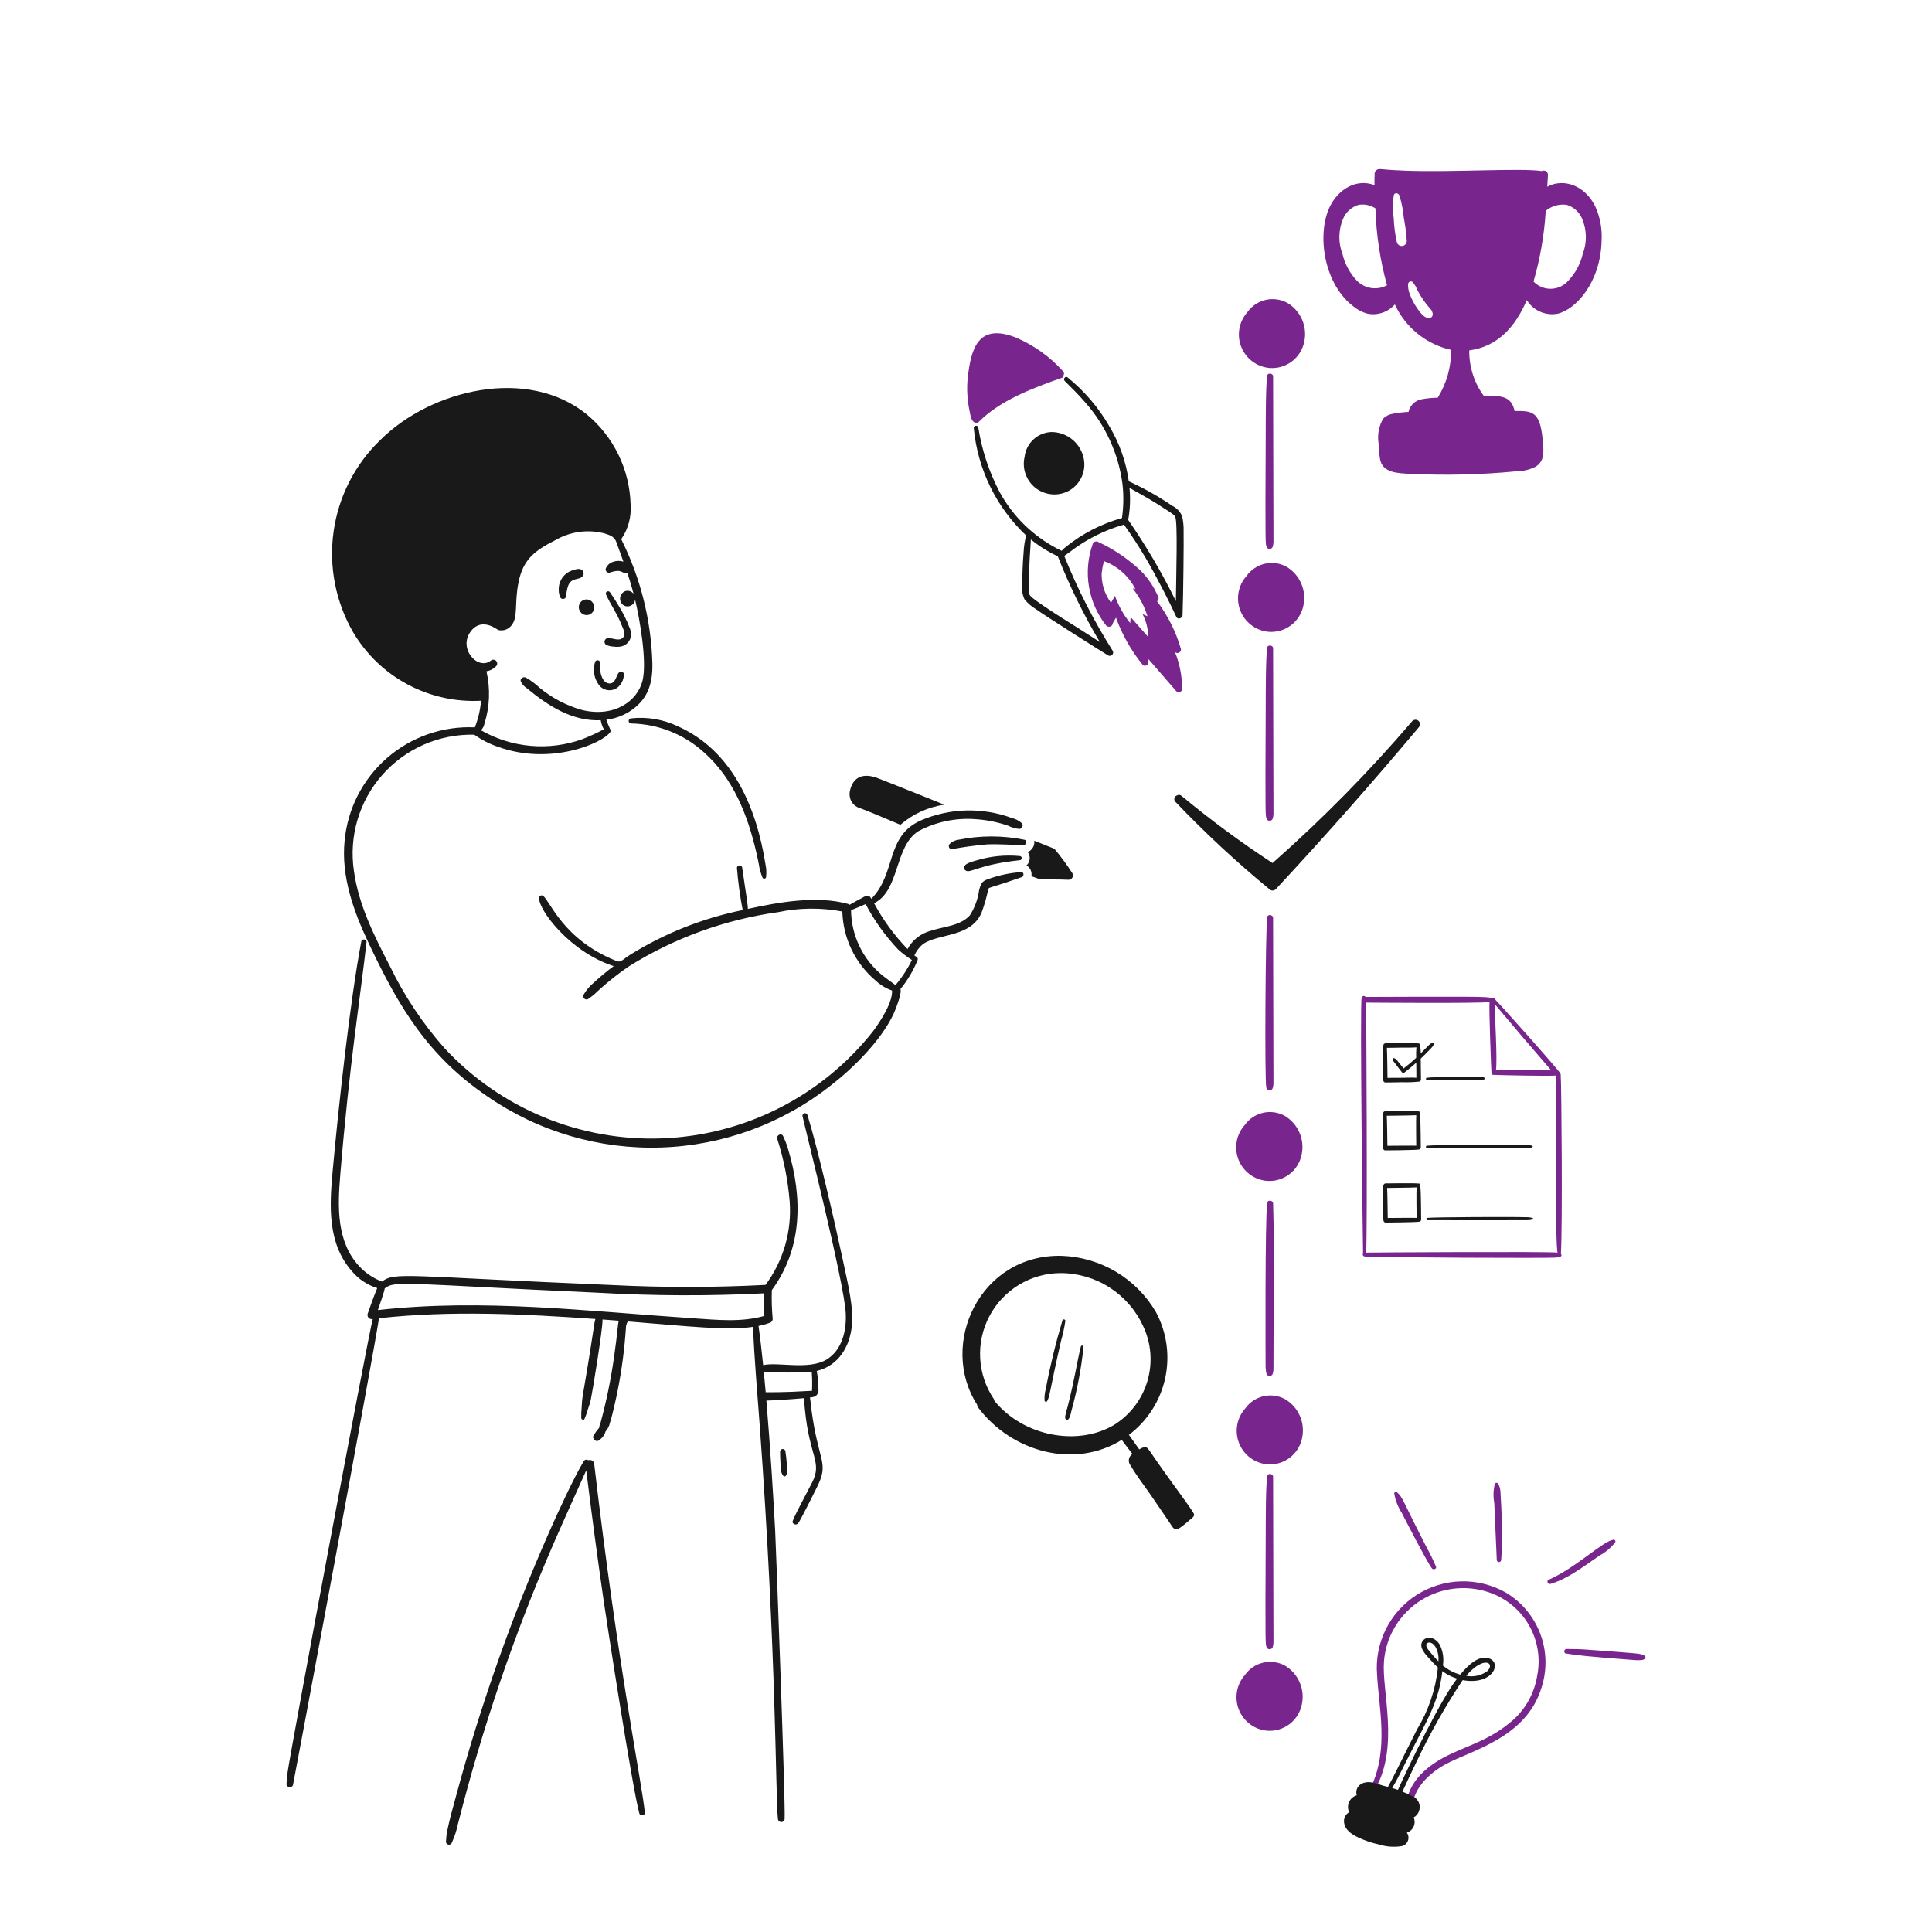 <?xml version="1.0" encoding="UTF-8"?> <svg xmlns="http://www.w3.org/2000/svg" width="400" height="400" viewBox="0 0 400 400" fill="none"> <path d="M311.732 329.703C308.905 328.108 305.698 327.312 302.453 327.401C299.209 327.489 296.049 328.459 293.314 330.206C290.578 331.952 288.369 334.41 286.924 337.317C285.478 340.223 284.851 343.467 285.108 346.703C285.46 353.489 287.574 362.159 283.888 369.903C283.618 370.469 284.424 370.957 284.738 370.399C289.766 361.475 286.052 350.199 286.538 343.931C286.749 341.352 287.564 338.859 288.917 336.654C290.271 334.449 292.124 332.594 294.328 331.239C296.532 329.883 299.024 329.066 301.603 328.853C304.181 328.64 306.774 329.037 309.17 330.013C312.412 331.337 315.092 333.747 316.751 336.831C318.41 339.915 318.945 343.48 318.264 346.915C317.623 350.968 315.415 354.608 312.116 357.049C308.204 360.169 304.21 361.341 300.39 363.127C295.694 365.327 291.464 368.753 291.122 373.955C291.122 374.13 291.192 374.299 291.316 374.423C291.44 374.547 291.608 374.617 291.784 374.617C291.959 374.617 292.128 374.547 292.252 374.423C292.376 374.299 292.446 374.13 292.446 373.955C292.696 370.183 295.938 367.117 299.246 365.293C304.446 362.425 316.046 359.879 319.178 349.317C320.336 345.687 320.231 341.772 318.878 338.21C317.526 334.648 315.007 331.649 311.732 329.703Z" fill="#78258D"></path> <path d="M296.438 324.691C296.724 325.091 297.504 324.863 297.298 324.327C296.729 322.98 296.087 321.664 295.376 320.387C290.272 310.465 290.492 310.069 289.244 308.967C289.196 308.921 289.135 308.891 289.07 308.878C289.005 308.866 288.938 308.874 288.876 308.899C288.815 308.924 288.762 308.967 288.725 309.021C288.687 309.076 288.666 309.14 288.664 309.207C288.91 310.644 289.444 312.017 290.234 313.243C290.906 314.571 295.25 323.027 296.438 324.691Z" fill="#78258D"></path> <path d="M309.37 311.149C309.44 312.447 309.824 321.633 309.89 322.981C309.898 323.096 309.949 323.204 310.033 323.283C310.118 323.362 310.229 323.406 310.345 323.406C310.461 323.406 310.572 323.362 310.657 323.283C310.741 323.204 310.792 323.096 310.8 322.981C311.005 320.34 311.05 317.69 310.936 315.045C310.884 313.096 310.796 311.148 310.67 309.203C310.68 308.505 310.519 307.815 310.2 307.195C310.163 307.135 310.111 307.086 310.05 307.052C309.989 307.018 309.92 307 309.85 307C309.78 307 309.711 307.018 309.65 307.052C309.588 307.086 309.537 307.135 309.5 307.195C309.167 308.487 309.123 309.837 309.37 311.149Z" fill="#78258D"></path> <path d="M331.2 322.033C332.449 321.358 333.543 320.43 334.414 319.309C334.447 319.247 334.461 319.178 334.456 319.109C334.45 319.039 334.425 318.973 334.383 318.918C334.34 318.862 334.283 318.821 334.218 318.797C334.152 318.773 334.082 318.769 334.014 318.785C331.786 319.113 326.31 324.585 320.614 327.079C320.122 327.295 320.474 328.079 320.978 327.937C324.424 326.925 327.2 324.795 331.2 322.033Z" fill="#78258D"></path> <path d="M340.474 342.795C339.72 342.301 339.442 342.353 328.414 341.529C327.052 341.429 325.69 341.409 324.324 341.407C323.812 341.407 323.662 342.245 324.198 342.333C326.798 342.733 327.756 342.885 338.46 343.707C338.974 343.745 339.489 343.74 340.002 343.691C340.164 343.647 340.32 343.585 340.468 343.507C340.53 343.471 340.582 343.419 340.618 343.357C340.654 343.295 340.673 343.224 340.674 343.152C340.674 343.081 340.656 343.01 340.621 342.947C340.586 342.884 340.536 342.832 340.474 342.795Z" fill="#78258D"></path> <path d="M120.176 126.694C120.33 126.906 120.534 127.076 120.771 127.189C121.007 127.302 121.268 127.355 121.53 127.342C121.791 127.328 122.046 127.25 122.27 127.114C122.493 126.978 122.68 126.788 122.812 126.562C123.023 126.186 123.082 125.743 122.975 125.326C122.868 124.908 122.604 124.548 122.238 124.32C121.916 124.132 121.539 124.062 121.171 124.123C120.803 124.184 120.468 124.371 120.223 124.652C119.979 124.934 119.84 125.292 119.831 125.665C119.823 126.037 119.945 126.401 120.176 126.694Z" fill="#191919"></path> <path d="M125.506 133.51C126.018 133.742 126.572 133.868 127.134 133.88C127.633 133.948 128.14 133.934 128.634 133.84C129.148 133.721 129.615 133.451 129.973 133.063C130.332 132.676 130.565 132.19 130.644 131.668C130.694 131.018 130.564 130.367 130.268 129.786C129.726 128.373 129.057 127.013 128.268 125.722C127.655 124.67 127 123.643 126.306 122.642C126.241 122.535 126.137 122.458 126.016 122.427C125.895 122.396 125.767 122.414 125.659 122.477C125.551 122.54 125.472 122.643 125.439 122.764C125.407 122.884 125.423 123.013 125.484 123.122C126.406 125.146 127.708 126.962 128.54 129.036C129.026 130.258 129.778 131.448 128.79 132.164C127.956 132.764 126.672 132.016 125.88 132.108C125.718 132.115 125.563 132.173 125.436 132.274C125.31 132.376 125.219 132.515 125.178 132.671C125.136 132.828 125.145 132.994 125.204 133.145C125.263 133.295 125.369 133.423 125.506 133.51Z" fill="#191919"></path> <path d="M123.964 141.772C124.191 142.087 124.483 142.35 124.82 142.544C125.157 142.737 125.532 142.857 125.918 142.895C126.305 142.933 126.696 142.888 127.064 142.763C127.432 142.639 127.769 142.437 128.054 142.172C128.411 141.828 128.695 141.414 128.888 140.957C129.08 140.5 129.179 140.008 129.176 139.512C129.145 139.408 129.089 139.315 129.012 139.239C128.935 139.164 128.839 139.11 128.735 139.083C128.631 139.055 128.521 139.055 128.417 139.082C128.313 139.109 128.217 139.163 128.14 139.238C127.594 139.758 127.496 141.504 126.226 141.504C124.552 141.504 124.076 138.864 124.21 137.198C124.26 136.598 123.364 136.524 123.198 137.06C122.947 137.85 122.886 138.689 123.019 139.507C123.152 140.326 123.476 141.101 123.964 141.772Z" fill="#191919"></path> <path d="M117.212 123.372C117.265 122.686 117.395 122.007 117.6 121.35C118.216 119.55 119.904 120.092 120.536 119.392C120.626 119.31 120.699 119.21 120.75 119.099C120.801 118.988 120.83 118.868 120.834 118.746C120.838 118.624 120.818 118.503 120.774 118.389C120.73 118.275 120.664 118.17 120.58 118.082C120.038 117.56 119.212 117.87 118.58 118.066C117.773 118.306 117.061 118.79 116.542 119.452C116.024 120.114 115.724 120.922 115.684 121.762C115.637 122.367 115.722 122.974 115.934 123.542C115.978 123.692 116.073 123.821 116.204 123.906C116.335 123.992 116.491 124.027 116.646 124.007C116.801 123.986 116.943 123.911 117.047 123.794C117.151 123.678 117.209 123.528 117.212 123.372Z" fill="#191919"></path> <path d="M130.652 149.788C136.292 149.886 141.699 152.047 145.852 155.864C151.798 161.178 154.758 168.664 156.556 176.354C157.23 179.256 157.192 179.618 157.356 180.224C157.48 180.68 157.67 181.126 157.816 181.572C157.823 181.624 157.84 181.675 157.867 181.721C157.893 181.767 157.929 181.807 157.971 181.839C158.013 181.871 158.061 181.895 158.112 181.909C158.163 181.922 158.217 181.926 158.269 181.919C158.322 181.912 158.372 181.895 158.418 181.868C158.464 181.842 158.504 181.806 158.537 181.764C158.569 181.722 158.592 181.674 158.606 181.623C158.62 181.572 158.623 181.518 158.616 181.466C158.709 180.649 158.669 179.822 158.496 179.018C156.606 166.974 151.534 155.364 140.356 150.382C137.34 148.936 133.979 148.363 130.654 148.726C130.519 148.734 130.392 148.793 130.299 148.892C130.206 148.99 130.154 149.121 130.154 149.256C130.154 149.391 130.205 149.522 130.298 149.621C130.39 149.72 130.517 149.779 130.652 149.788Z" fill="#191919"></path> <path d="M123.032 303.17C123.032 303.023 122.995 302.878 122.926 302.748C122.857 302.618 122.757 302.507 122.635 302.425C122.514 302.342 122.373 302.291 122.227 302.275C122.081 302.259 121.933 302.28 121.796 302.334C121.727 302.282 121.649 302.243 121.565 302.222C121.481 302.201 121.394 302.197 121.309 302.211C121.223 302.225 121.142 302.255 121.069 302.302C120.996 302.348 120.933 302.409 120.884 302.48C118.856 305.782 115.236 313.698 113.712 317.162C105.975 334.711 99.573 352.819 94.562 371.332C93.852 373.96 93.084 376.594 92.55 379.262C92.418 379.932 92.398 380.63 92.33 381.314C92.333 381.464 92.389 381.608 92.489 381.72C92.589 381.831 92.725 381.904 92.874 381.924C93.022 381.944 93.173 381.91 93.299 381.829C93.425 381.747 93.517 381.624 93.56 381.48C94.121 380.246 94.542 378.953 94.818 377.626C99.824 357.848 106.414 338.504 114.522 319.782C116.694 314.782 121.322 304.548 121.376 304.412C122.487 313.471 123.695 322.513 125 331.538C125.546 335.306 130.888 370.092 132.366 375.448C132.534 376.048 133.566 375.962 133.502 375.296C133 369.586 128 345.684 123.032 303.17Z" fill="#191919"></path> <path d="M308.562 343.461C306.362 342.377 303.87 344.813 302.334 346.711C301.009 346.357 299.78 345.714 298.734 344.827C298.98 343.34 298.743 341.814 298.058 340.473C296.984 338.765 295.258 338.731 294.546 339.751C293.586 341.103 295.31 342.685 296.128 343.621C296.622 344.195 297.149 344.74 297.706 345.253C297.229 349.78 295.758 354.146 293.396 358.039C288.796 367.157 288.642 367.665 287.358 369.959C285.558 369.521 286.424 369.673 284.654 369.169C281.998 368.409 280.408 369.987 280.896 371.701C280.547 371.803 280.224 371.981 279.95 372.22C279.676 372.46 279.457 372.756 279.308 373.088C279.159 373.42 279.085 373.781 279.089 374.145C279.093 374.509 279.176 374.868 279.332 375.197C278.976 375.397 278.685 375.697 278.496 376.059C278.307 376.422 278.227 376.832 278.266 377.239C278.418 378.839 279.8 379.737 281.116 380.383C282.519 381.054 283.996 381.558 285.516 381.883C287.037 382.363 288.649 382.479 290.222 382.221C290.51 382.155 290.777 382.019 291 381.825C291.222 381.631 291.393 381.384 291.497 381.107C291.6 380.831 291.634 380.533 291.594 380.24C291.554 379.948 291.442 379.669 291.268 379.431C291.579 379.333 291.866 379.17 292.109 378.954C292.353 378.737 292.548 378.471 292.681 378.174C292.815 377.877 292.884 377.554 292.884 377.228C292.884 376.902 292.815 376.58 292.682 376.283C293.1 376.048 293.44 375.697 293.661 375.272C293.882 374.847 293.974 374.367 293.925 373.89C293.877 373.414 293.69 372.962 293.388 372.59C293.087 372.218 292.683 371.942 292.226 371.797C291.62 371.478 290.997 371.192 290.36 370.939C291.34 368.853 292.292 366.755 293.312 364.687C296.076 358.854 299.257 353.227 302.828 347.851C308.8 348.951 310.912 344.625 308.562 343.461ZM295.612 341.429C295.326 341.003 295.012 340.261 295.738 340.087C296.338 339.945 296.884 340.487 297.18 340.931C297.696 341.852 297.915 342.91 297.806 343.961C297.022 343.164 296.289 342.318 295.612 341.429ZM289.428 370.571C289.039 370.437 288.645 370.311 288.248 370.193C289.366 368.299 290.184 366.557 291.38 364.193C295.444 356.147 297.858 352.509 298.63 345.993C299.545 346.687 300.576 347.213 301.676 347.545C298.36 351.697 291.75 365.455 289.428 370.571ZM307.938 345.983C307.316 346.441 306.605 346.765 305.85 346.932C305.095 347.1 304.314 347.107 303.556 346.955C307.268 342.639 309.616 344.363 307.938 345.983Z" fill="#191919"></path> <path d="M266.474 62.68C265.106 61.952 263.519 61.746 262.01 62.102C260.501 62.458 259.173 63.351 258.274 64.614C257.413 65.574 256.836 66.755 256.607 68.024C256.378 69.294 256.507 70.602 256.978 71.802C257.449 73.003 258.245 74.049 259.276 74.823C260.308 75.597 261.534 76.07 262.818 76.188C264.465 76.321 266.105 75.85 267.43 74.862C268.755 73.875 269.675 72.439 270.018 70.822C270.37 69.264 270.215 67.635 269.578 66.171C268.941 64.707 267.854 63.484 266.474 62.68Z" fill="#78258D"></path> <path d="M266.294 117.3C264.925 116.572 263.339 116.366 261.83 116.722C260.321 117.078 258.993 117.971 258.094 119.234C257.233 120.194 256.656 121.375 256.427 122.644C256.198 123.913 256.326 125.221 256.798 126.422C257.269 127.622 258.065 128.668 259.096 129.443C260.127 130.217 261.354 130.69 262.638 130.808C264.285 130.941 265.925 130.47 267.25 129.482C268.575 128.495 269.495 127.059 269.838 125.442C270.19 123.884 270.036 122.255 269.398 120.791C268.761 119.327 267.674 118.104 266.294 117.3Z" fill="#78258D"></path> <path d="M262.276 244.49C263.923 244.623 265.562 244.152 266.888 243.164C268.213 242.177 269.133 240.741 269.476 239.124C269.826 237.564 269.669 235.934 269.029 234.469C268.388 233.005 267.298 231.783 265.916 230.98C264.547 230.252 262.96 230.048 261.451 230.404C259.942 230.76 258.615 231.653 257.716 232.916C256.854 233.877 256.277 235.059 256.049 236.33C255.821 237.6 255.951 238.909 256.424 240.11C256.897 241.311 257.695 242.357 258.728 243.13C259.762 243.904 260.99 244.375 262.276 244.49Z" fill="#78258D"></path> <path d="M266.024 289.66C264.655 288.932 263.068 288.727 261.559 289.083C260.05 289.439 258.722 290.333 257.824 291.596C256.964 292.557 256.387 293.737 256.158 295.006C255.93 296.275 256.059 297.583 256.53 298.783C257.001 299.983 257.796 301.029 258.827 301.804C259.858 302.578 261.084 303.051 262.368 303.17C264.015 303.303 265.654 302.832 266.98 301.844C268.305 300.857 269.225 299.421 269.568 297.804C269.92 296.246 269.766 294.617 269.128 293.152C268.491 291.688 267.404 290.464 266.024 289.66Z" fill="#78258D"></path> <path d="M265.974 344.814C264.605 344.086 263.018 343.882 261.509 344.238C260.001 344.594 258.673 345.487 257.774 346.75C256.914 347.71 256.337 348.891 256.109 350.16C255.88 351.429 256.009 352.737 256.48 353.937C256.951 355.137 257.747 356.183 258.777 356.958C259.808 357.732 261.034 358.205 262.318 358.324C263.965 358.457 265.605 357.986 266.93 356.998C268.255 356.011 269.175 354.575 269.518 352.958C269.87 351.4 269.716 349.77 269.079 348.306C268.442 346.841 267.354 345.618 265.974 344.814Z" fill="#78258D"></path> <path d="M262.36 77.8C262.036 80.012 262.064 87.764 262.054 89.902C261.936 113.268 262.022 112.406 262.176 113.04L262.194 113.09C262.222 113.244 262.302 113.384 262.422 113.486C262.541 113.587 262.691 113.645 262.848 113.648C263.004 113.652 263.158 113.601 263.281 113.505C263.405 113.409 263.491 113.273 263.526 113.12C263.635 112.69 263.68 112.247 263.658 111.804C263.67 110.922 263.578 78.004 263.582 77.962C263.626 77.266 262.464 77.09 262.36 77.8Z" fill="#78258D"></path> <path d="M262.36 134.092C262.036 136.306 262.064 144.058 262.054 146.196C261.936 169.562 262.022 168.7 262.176 169.332L262.194 169.382C262.222 169.536 262.302 169.676 262.422 169.778C262.541 169.879 262.691 169.937 262.848 169.94C263.004 169.944 263.158 169.893 263.281 169.797C263.405 169.701 263.491 169.565 263.526 169.412C263.635 168.982 263.68 168.539 263.658 168.096C263.67 167.214 263.578 134.296 263.582 134.256C263.626 133.566 262.464 133.39 262.36 134.092Z" fill="#78258D"></path> <path d="M262.174 225.138L262.19 225.188C262.218 225.342 262.298 225.482 262.417 225.584C262.537 225.685 262.687 225.743 262.844 225.746C263 225.75 263.153 225.699 263.277 225.603C263.401 225.507 263.487 225.371 263.522 225.218C263.633 224.789 263.678 224.346 263.656 223.904C263.656 223.02 263.576 190.104 263.578 190.062C263.618 189.372 262.454 189.192 262.354 189.896C262.02 192.176 261.8 223.62 262.174 225.138Z" fill="#78258D"></path> <path d="M263.692 253.8C263.642 251.022 263.572 249.4 263.586 249.2C263.626 248.512 262.46 248.332 262.36 249.034C261.89 252.246 262.024 282.338 262.026 282.544C262.011 283.124 262.061 283.705 262.176 284.274L262.194 284.324C262.222 284.478 262.302 284.618 262.421 284.72C262.541 284.821 262.691 284.879 262.848 284.882C263.004 284.886 263.157 284.835 263.281 284.739C263.405 284.643 263.491 284.507 263.526 284.354C263.635 283.925 263.68 283.482 263.658 283.04C263.67 282.15 263.744 256.652 263.692 253.8Z" fill="#78258D"></path> <path d="M262.36 305.618C262.036 307.832 262.064 315.588 262.054 317.72C261.936 341.086 262.022 340.224 262.176 340.858L262.194 340.908C262.222 341.062 262.302 341.202 262.422 341.304C262.541 341.406 262.691 341.463 262.848 341.467C263.004 341.47 263.158 341.419 263.281 341.323C263.405 341.227 263.491 341.091 263.526 340.938C263.635 340.508 263.68 340.065 263.658 339.622C263.67 338.74 263.578 305.822 263.582 305.78C263.626 305.092 262.464 304.914 262.36 305.618Z" fill="#78258D"></path> <path d="M220.092 76.87C217.375 73.85 214.03 71.461 210.292 69.87C207.976 68.966 205.216 68.424 203.292 70.006C201.434 71.538 200.864 74.586 200.546 76.756C200.082 79.555 200.155 82.415 200.76 85.186C200.914 85.956 201.06 87.292 201.96 87.534C202.079 87.567 202.205 87.567 202.324 87.536C202.444 87.504 202.553 87.442 202.64 87.354C207.052 82.874 213.912 80.31 219.898 78.212C220.007 78.18 220.099 78.106 220.155 78.008C220.211 77.909 220.226 77.792 220.198 77.682C220.276 77.555 220.308 77.405 220.289 77.258C220.269 77.11 220.2 76.973 220.092 76.87Z" fill="#78258D"></path> <path d="M221.016 101.756C222.338 101.111 223.387 100.019 223.979 98.672C224.57 97.326 224.665 95.814 224.246 94.404C223.84 92.977 222.98 91.72 221.795 90.826C220.61 89.931 219.167 89.448 217.682 89.448C216.295 89.499 214.972 90.046 213.953 90.99C212.935 91.933 212.289 93.211 212.132 94.59C211.86 95.751 211.922 96.965 212.309 98.093C212.697 99.221 213.395 100.216 214.323 100.965C215.251 101.713 216.371 102.185 217.555 102.325C218.739 102.465 219.939 102.268 221.016 101.756Z" fill="#191919"></path> <path d="M245.054 110.068C245.088 108.997 244.985 107.926 244.748 106.88C244.352 105.937 243.625 105.169 242.704 104.722C239.856 102.776 236.845 101.08 233.704 99.654C233.151 95.666 231.804 91.829 229.744 88.37C227.493 84.439 224.528 80.961 221.002 78.116C220.564 77.782 220.056 78.488 220.424 78.862C221.876 80.316 223.352 81.758 224.688 83.324C228.893 88.065 231.579 93.957 232.4 100.24C232.661 102.573 232.625 104.93 232.292 107.254C228.109 108.417 224.202 110.411 220.806 113.116C220.441 113.395 220.1 113.704 219.786 114.038C219.486 113.866 219.17 113.726 218.854 113.562C213.814 110.926 209.67 106.852 206.95 101.856C204.758 97.668 203.267 93.148 202.538 88.476C202.505 88.368 202.435 88.274 202.34 88.212C202.244 88.151 202.13 88.126 202.017 88.141C201.905 88.156 201.801 88.212 201.726 88.297C201.65 88.382 201.608 88.491 201.606 88.604C202.39 97.1 206.248 105.016 212.456 110.868C212.162 111.992 211.986 113.143 211.93 114.302C211.747 116.528 211.655 118.76 211.654 120.992C211.512 122.031 211.663 123.088 212.092 124.044C212.74 124.862 213.531 125.555 214.428 126.088C216.574 127.626 228.078 134.888 229.428 135.704C229.561 135.777 229.714 135.804 229.864 135.782C230.014 135.761 230.152 135.691 230.26 135.584C230.367 135.477 230.436 135.338 230.458 135.188C230.48 135.038 230.452 134.885 230.38 134.752C226.447 128.524 223.09 121.951 220.348 115.114C220.486 114.914 220.008 115.384 221.514 114.262C224.849 111.684 228.647 109.767 232.702 108.614C234.289 110.837 235.78 113.127 237.17 115.478C239.596 119.626 242.322 125.022 243.538 127.704C243.842 128.374 244.812 127.984 244.834 127.354C245 122.958 245.1 111.662 245.054 110.068ZM227.696 132.906C222.358 129.438 216.496 125.948 213.824 123.83C212.876 123.072 213.024 122.818 213.024 121.558C212.978 116.858 213.424 112.734 213.424 111.684C215.132 113.071 217.005 114.241 219 115.168C221.423 121.302 224.331 127.234 227.696 132.906ZM233.578 107.636C233.977 105.448 234.068 103.216 233.85 101.002C235.214 101.848 237.116 102.706 241.098 105.296C242.698 106.326 243.152 106.614 243.33 107.03C243.842 108.246 243.516 118.704 243.452 124.45C240.585 118.608 237.284 112.989 233.578 107.64V107.636Z" fill="#191919"></path> <path d="M243.28 135.04L243.45 135.112C243.572 135.178 243.71 135.207 243.848 135.195C243.986 135.184 244.117 135.133 244.226 135.048C244.336 134.963 244.418 134.849 244.463 134.718C244.509 134.587 244.515 134.446 244.482 134.312C243.451 130.761 241.781 127.429 239.552 124.478C239.677 124.397 239.773 124.279 239.827 124.14C239.88 124.001 239.888 123.848 239.85 123.704C239.012 121.643 237.771 119.77 236.202 118.192C233.595 115.732 230.61 113.706 227.36 112.192C227.257 112.135 227.143 112.101 227.025 112.094C226.908 112.087 226.79 112.106 226.681 112.151C226.572 112.195 226.474 112.263 226.395 112.35C226.316 112.438 226.258 112.541 226.224 112.654C225.229 115.473 224.963 118.497 225.453 121.446C225.943 124.394 227.171 127.171 229.024 129.516C229.132 129.628 229.269 129.707 229.421 129.742C229.572 129.777 229.73 129.768 229.876 129.714C230.022 129.661 230.149 129.567 230.242 129.442C230.335 129.318 230.39 129.169 230.4 129.014C230.616 128.636 230.832 128.258 231.052 127.88C232.331 131.423 234.199 134.723 236.578 137.642C236.675 137.734 236.797 137.796 236.929 137.821C237.061 137.845 237.196 137.831 237.32 137.779C237.444 137.728 237.55 137.641 237.625 137.531C237.701 137.42 237.743 137.29 237.746 137.156C237.764 136.93 237.78 136.706 237.794 136.48C239.711 138.696 241.631 140.911 243.552 143.124C243.651 143.22 243.776 143.285 243.912 143.311C244.047 143.337 244.187 143.322 244.315 143.27C244.442 143.217 244.551 143.128 244.629 143.014C244.707 142.9 244.75 142.766 244.752 142.628C244.747 140.029 244.247 137.453 243.28 135.04ZM234.08 127.748L234 129.008C232.632 127.319 231.562 125.408 230.836 123.358L230.024 124.798C228.635 122.929 227.953 120.629 228.098 118.304C228.252 118.798 227.98 118.076 228.594 116.182C231.411 117.228 233.728 119.3 235.082 121.982C234.901 121.9 234.708 121.848 234.51 121.828C235.881 123.537 236.918 125.488 237.568 127.58L236.554 127.146C237.317 128.606 237.716 130.229 237.718 131.876C236.505 130.507 235.293 129.134 234.084 127.756L234.08 127.748Z" fill="#78258D"></path> <path d="M293.728 149.286C293.552 149.112 293.314 149.015 293.066 149.015C292.819 149.015 292.581 149.112 292.404 149.286C283.461 159.754 273.791 169.578 263.466 178.686C256.918 174.406 250.62 169.756 244.602 164.758C244.483 164.651 244.333 164.584 244.173 164.569C244.014 164.553 243.854 164.589 243.716 164.672C243.583 164.707 243.462 164.776 243.363 164.872C243.265 164.968 243.193 165.087 243.154 165.219C243.115 165.351 243.111 165.491 243.142 165.625C243.173 165.759 243.238 165.882 243.33 165.984C249.461 172.415 255.974 178.47 262.834 184.116C263.008 184.283 263.24 184.376 263.481 184.376C263.722 184.376 263.954 184.283 264.128 184.116C274.281 173.2 284.151 162.024 293.728 150.6C293.894 150.422 293.987 150.187 293.987 149.943C293.987 149.699 293.894 149.464 293.728 149.286Z" fill="#191919"></path> <path d="M323.126 222.478C323.1 222.16 322.74 221.818 322.426 221.436C320.388 218.944 310.682 208.052 309.626 207.014C309.632 206.966 309.628 206.917 309.613 206.871C309.599 206.825 309.575 206.783 309.543 206.747C309.51 206.711 309.471 206.682 309.427 206.662C309.382 206.643 309.334 206.633 309.286 206.634H309.206C309.158 206.59 309.097 206.563 309.032 206.555C308.967 206.548 308.901 206.56 308.844 206.592C308.02 206.473 307.189 206.41 306.356 206.404C304.614 206.314 283.23 206.39 282.722 206.404C282.674 206.331 282.604 206.274 282.523 206.24C282.442 206.206 282.353 206.198 282.267 206.216C282.181 206.233 282.102 206.276 282.04 206.339C281.979 206.402 281.938 206.482 281.922 206.568C281.522 206.946 282.176 259.2 282.206 259.502C282.169 259.563 282.148 259.632 282.145 259.703C282.143 259.774 282.158 259.845 282.19 259.909C282.223 259.972 282.271 260.026 282.33 260.066C282.389 260.106 282.457 260.13 282.528 260.136C285.404 260.374 320.744 260.508 321.99 260.376C322.636 260.308 323.662 260.23 323.164 259.576C323.518 254.306 323.3 224.826 323.126 222.478ZM321.166 221.612C319.646 221.498 311.21 221.38 309.72 221.572C310.044 219.278 309.482 210.626 309.468 207.88C313.33 212.489 317.23 217.066 321.166 221.612ZM322.508 259.336C320.754 259.086 283.552 259.304 282.842 259.336C283.136 254.348 282.862 207.826 282.842 207.58C283.042 207.58 306.108 207.78 308.388 207.46C308.258 208.814 308.73 221.628 308.798 222.226C308.798 222.273 308.808 222.319 308.827 222.361C308.847 222.403 308.876 222.44 308.912 222.469C308.949 222.499 308.991 222.52 309.036 222.531C309.081 222.541 309.129 222.542 309.174 222.532C309.496 222.578 320.61 222.83 322.222 222.674C322.12 223.812 321.918 259.224 322.508 259.336Z" fill="#78258D"></path> <path d="M286.414 223.764C286.433 223.866 286.488 223.958 286.569 224.022C286.651 224.087 286.752 224.12 286.856 224.116C288.012 224.116 289.164 224.082 290.32 224.062C291.45 224.101 292.581 224.061 293.706 223.942C293.769 223.949 293.833 223.942 293.894 223.922C293.954 223.902 294.01 223.87 294.057 223.826C294.103 223.783 294.14 223.73 294.165 223.672C294.19 223.613 294.202 223.55 294.2 223.486C294.2 221.832 294.134 220.34 294.146 219.178C294.766 218.589 295.373 217.985 295.966 217.366C296.218 217.104 296.924 216.43 296.844 216.09C296.656 215.276 295.268 216.994 294.14 218.102C294.16 217.577 294.113 217.052 294 216.54C294.022 216.491 294.033 216.437 294.032 216.383C294.032 216.329 294.019 216.276 293.996 216.228C293.972 216.179 293.938 216.136 293.897 216.102C293.855 216.068 293.806 216.043 293.754 216.03C292.613 215.931 291.467 215.913 290.324 215.976C289.17 215.976 288.016 215.976 286.86 216C286.799 216 286.738 216.012 286.681 216.036C286.625 216.059 286.574 216.094 286.531 216.139C286.488 216.183 286.455 216.235 286.433 216.292C286.411 216.35 286.401 216.411 286.404 216.472C286.235 218.9 286.238 221.337 286.414 223.764ZM293.254 216.836C293.19 217.558 293.175 218.284 293.208 219.008C292.373 219.78 291.507 220.513 290.608 221.208C290.324 220.854 290.038 220.506 289.742 220.158C289.446 219.81 289.096 219.212 288.646 219.076C288.612 219.067 288.576 219.066 288.542 219.072C288.507 219.079 288.475 219.094 288.447 219.115C288.419 219.136 288.396 219.163 288.38 219.195C288.365 219.226 288.356 219.261 288.356 219.296C288.402 219.551 288.521 219.788 288.7 219.976C289.384 220.908 289.85 221.488 290.272 222.014C290.332 222.075 290.411 222.113 290.496 222.124C290.58 222.135 290.666 222.117 290.74 222.074C291.598 221.425 292.428 220.739 293.226 220.018C293.226 221.058 293.226 222.1 293.246 223.14C292.28 223.064 291.288 223.14 290.322 223.14C289.306 223.14 288.286 223.14 287.27 223.156C287.27 222.956 287.206 217.496 287.14 216.942C288.2 216.942 289.258 216.908 290.322 216.892C291.286 216.882 292.284 216.932 293.254 216.836Z" fill="#191919"></path> <path d="M286.82 238.174C287.02 238.174 292.852 238.13 293.67 238.002C293.734 238.009 293.798 238.001 293.858 237.981C293.919 237.961 293.974 237.928 294.021 237.885C294.068 237.841 294.105 237.789 294.129 237.73C294.154 237.671 294.166 237.608 294.164 237.544C294.164 237.344 294.118 231.644 294.018 230.89C293.948 230.348 294.018 230.134 293.718 230.09C292.896 229.974 287.028 230.056 286.822 230.06C286.422 230.06 286.344 230.422 286.292 230.82C286.24 231.218 286.214 237.59 286.384 237.82C286.399 237.923 286.453 238.016 286.533 238.082C286.614 238.147 286.716 238.18 286.82 238.174ZM293.22 230.89C293.15 231.542 293.22 237.002 293.22 237.202C292.8 237.168 287.446 237.216 287.246 237.218C287.246 237.018 287.182 231.556 287.116 231.004C287.308 231 292.716 230.942 293.218 230.89H293.22Z" fill="#191919"></path> <path d="M286.892 253.122C287.104 253.122 292.924 253.076 293.744 252.948C293.807 252.955 293.871 252.948 293.931 252.928C293.992 252.907 294.047 252.875 294.093 252.832C294.14 252.788 294.177 252.736 294.201 252.677C294.226 252.619 294.238 252.556 294.236 252.492C294.236 252.292 294.192 246.59 294.092 245.838C294.02 245.296 294.092 245.082 293.79 245.038C292.97 244.924 287.102 245.004 286.896 245.008C286.496 245.008 286.418 245.37 286.366 245.77C286.314 246.17 286.286 252.54 286.456 252.77C286.473 252.872 286.527 252.964 286.607 253.029C286.688 253.094 286.789 253.127 286.892 253.122ZM293.292 245.838C293.222 246.488 293.282 251.95 293.292 252.15C292.872 252.116 287.518 252.164 287.318 252.166C287.318 251.966 287.252 246.502 287.188 245.952C287.382 245.95 292.8 245.89 293.29 245.838H293.292Z" fill="#191919"></path> <path d="M295.466 223.614C295.854 223.614 304.544 223.756 306.85 223.56C307.792 223.48 307.484 223.03 306.85 222.998C306.124 222.958 296.548 222.916 295.388 223.14C295.126 223.2 295.2 223.6 295.466 223.614Z" fill="#191919"></path> <path d="M316.568 237.672C317.34 237.648 317.79 237.164 316.662 237.116C313.194 236.966 297.322 236.998 295.462 237.198C295.398 237.198 295.336 237.223 295.291 237.269C295.246 237.314 295.22 237.376 295.22 237.44C295.22 237.504 295.246 237.566 295.291 237.611C295.336 237.656 295.398 237.682 295.462 237.682C302.497 237.736 309.533 237.733 316.568 237.672Z" fill="#191919"></path> <path d="M316.274 252.014C312.674 251.898 296.976 251.99 295.536 252.146C295.476 252.152 295.42 252.179 295.379 252.224C295.338 252.269 295.316 252.327 295.316 252.387C295.316 252.447 295.338 252.506 295.379 252.55C295.42 252.595 295.476 252.623 295.536 252.628C298.044 252.656 315.592 252.642 316.254 252.628C318.048 252.568 317.642 252.058 316.274 252.014Z" fill="#191919"></path> <path d="M242.318 306.498C237.7 300.128 237.794 299.738 237.174 299.61C236.704 299.634 236.251 299.799 235.876 300.084C235.586 299.684 234 297.472 233.728 297.074C237.541 294.202 240.201 290.062 241.228 285.401C242.255 280.74 241.581 275.865 239.328 271.658C237.328 268.233 234.495 265.37 231.092 263.333C227.689 261.297 223.827 260.153 219.864 260.008C202.934 259.568 194.22 278.298 202.326 290.874C202.307 290.942 202.304 291.013 202.317 291.083C202.33 291.152 202.359 291.217 202.402 291.274C209.478 300.758 222.568 304.142 232.24 298.108C232.36 298.278 234.35 300.93 234.462 301.04C234.121 301.248 233.871 301.577 233.763 301.962C233.656 302.347 233.698 302.759 233.882 303.114C235.138 305.252 236.624 307.23 238.056 309.248C238.096 309.304 242.69 315.998 242.692 316.066C243.444 317.188 244.404 316.242 245.156 315.666C245.596 315.326 246.012 314.96 246.432 314.596C246.718 314.35 247.232 314.034 247.232 313.596C247.2 313.196 246.116 311.744 242.318 306.498ZM230.684 294.992C223.138 299.514 211.826 297.392 205.854 289.992C205.866 289.877 205.836 289.761 205.768 289.668C204.076 287.159 203.096 284.239 202.933 281.217C202.769 278.196 203.427 275.187 204.838 272.51C206.248 269.833 208.358 267.589 210.943 266.016C213.528 264.443 216.491 263.6 219.516 263.578C223.127 263.571 226.664 264.602 229.705 266.548C232.747 268.493 235.165 271.272 236.672 274.554C238.352 278.102 238.67 282.144 237.566 285.912C236.462 289.679 234.013 292.911 230.684 294.992Z" fill="#191919"></path> <path d="M219.98 273.32C218.555 278.108 217.376 282.966 216.446 287.874C216.275 288.573 216.216 289.294 216.272 290.012C216.308 290.268 216.688 290.278 216.802 290.082C217.402 289.022 217.296 287.996 219.666 277.65C220.058 276.282 220.361 274.891 220.572 273.484C220.6 273.174 220.104 273.038 219.98 273.32Z" fill="#191919"></path> <path d="M223.78 278.778C222.938 282.132 222.58 285.206 221.058 291.164C220.64 292.808 220.276 293.614 220.736 293.886C221.454 294.316 221.736 292.424 221.838 292.048C223.04 287.726 223.874 283.31 224.332 278.848C224.329 278.781 224.303 278.717 224.258 278.668C224.213 278.619 224.152 278.587 224.086 278.579C224.019 278.57 223.952 278.586 223.896 278.622C223.84 278.659 223.799 278.714 223.78 278.778Z" fill="#191919"></path> <path d="M174.41 260.44C172.916 253.494 169.456 238.268 167.18 230.858C167.161 230.791 167.13 230.728 167.087 230.673C167.044 230.618 166.991 230.572 166.93 230.538C166.87 230.504 166.803 230.482 166.734 230.473C166.665 230.464 166.595 230.47 166.528 230.488C166.461 230.507 166.398 230.538 166.343 230.581C166.288 230.624 166.242 230.677 166.208 230.737C166.173 230.798 166.151 230.865 166.143 230.934C166.134 231.003 166.139 231.073 166.158 231.14C166.832 234.158 174.736 265.388 175.098 271.818C175.298 275.372 174.4 279.516 171.118 281.49C167.414 283.716 161 281.92 158.004 282.638C157.7 279.638 157.378 276.866 157.044 274.526C157.827 274.369 158.598 274.154 159.35 273.884C159.529 273.834 159.687 273.728 159.801 273.581C159.914 273.434 159.977 273.254 159.98 273.068C159.794 271.088 159.733 269.098 159.798 267.11C166.118 258.472 166.246 248.11 163.132 237.788C162.869 236.903 162.535 236.041 162.132 235.21C161.784 234.498 160.748 235.01 160.904 235.726C162.265 239.952 163.133 244.321 163.492 248.746C163.96 254.921 162.185 261.057 158.492 266.028C147.887 266.58 137.261 266.588 126.656 266.054C83.96 264.272 81.84 263.28 79.074 265.338C77.317 264.656 75.731 263.595 74.432 262.23C69.66 257.12 69.896 249.962 70.448 243.274C72.344 220.202 74.718 205.652 75.888 195.036C75.954 194.436 74.928 194.288 74.814 194.89C72.484 207.07 70.064 229.344 68.87 242.49C68.198 249.864 67.806 257.49 72.902 263.238C74.272 264.858 76.076 266.054 78.102 266.686C77.372 268.434 76.746 270.228 76.116 272.018C76.082 272.147 76.077 272.281 76.103 272.412C76.129 272.542 76.184 272.665 76.265 272.771C76.346 272.877 76.45 272.963 76.569 273.022C76.688 273.082 76.819 273.113 76.952 273.114L77.174 273.088C76.28 276.27 60.234 361.934 59.544 366.946C59.434 367.746 59.388 368.546 59.32 369.346C59.256 370.12 60.488 370.272 60.668 369.528C60.836 368.844 77.206 281.232 78.468 272.928C93.248 271.294 108.314 272.032 123.268 273.084C123.142 273.53 123.051 273.984 122.994 274.444C120.844 288.67 120.532 288.644 120.44 291.168C120.362 291.971 120.329 292.778 120.342 293.584C120.37 293.906 120.846 294.112 121.016 293.764C121.29 293.134 121.519 292.486 121.702 291.824C121.902 291.172 122.16 290.544 122.302 289.872C122.682 288.09 124.838 274.872 124.744 273.19C125.904 273.274 127.027 273.358 128.114 273.442C127.862 274.396 127.864 275.89 127.138 280.904C126.487 285.551 125.541 290.153 124.306 294.68C124.16 294.976 124.067 295.296 124.032 295.624C123.615 296.104 123.24 296.619 122.912 297.164C122.476 297.776 123.36 298.682 123.97 298.218C124.655 297.779 125.159 297.108 125.39 296.328C125.849 295.822 126.16 295.199 126.288 294.528C126.798 293.028 127.614 289.252 127.922 287.694C128.739 283.521 129.293 279.301 129.58 275.058C129.572 274.541 129.711 274.032 129.98 273.59C142.904 274.62 150.482 275.516 155.91 274.712C156.168 281.312 156.776 288.102 157.258 294.682C160.794 342.726 160.55 372.25 161.058 376.576C161.067 376.754 161.145 376.921 161.274 377.044C161.403 377.166 161.575 377.235 161.753 377.235C161.931 377.235 162.102 377.166 162.232 377.044C162.361 376.921 162.438 376.754 162.448 376.576C162.648 373.528 160.638 319.618 160.482 316.744C160.136 310.354 159.494 299.744 158.67 289.978C159.27 289.978 163.706 289.742 166.504 289.47C166.499 290.24 166.545 291.009 166.644 291.772C167.604 301.708 170.294 302.686 168.138 306.936C167.054 309.078 164.62 313.522 164.138 314.864C163.884 315.568 164.898 315.898 165.28 315.346C165.922 314.404 168.646 308.91 169.158 307.876C171.712 302.73 169.492 302.898 168.016 291.99C167.896 291.11 167.852 290.212 167.688 289.338C168.049 289.309 168.405 289.238 168.75 289.126C169.002 288.963 169.202 288.73 169.324 288.456C169.447 288.182 169.488 287.879 169.442 287.582C169.448 286.326 169.331 285.072 169.092 283.838C173.572 282.772 175.962 278.854 176.38 274.378C176.732 270.712 175.688 266.374 174.41 260.44ZM143.66 272.95C121.54 271.478 99.98 268.794 78.234 271.24C78.378 270.84 79.65 267.19 79.65 266.764C81.74 265.036 83.85 265.84 124.05 267.656C135.421 268.305 146.819 268.343 158.194 267.77C158.155 269.325 158.176 270.881 158.258 272.44C153.512 273.8 148.512 273.272 143.66 272.95ZM168.116 287.95C161.264 288.35 159.56 288.214 158.53 288.25C158.402 286.794 158.272 285.364 158.13 283.976C161.436 284.207 164.754 284.233 168.064 284.054C168.159 285.347 168.176 286.645 168.116 287.94V287.95Z" fill="#191919"></path> <path d="M162.6 300.4C162.563 300.272 162.481 300.162 162.369 300.089C162.257 300.016 162.123 299.986 161.991 300.004C161.859 300.022 161.738 300.087 161.649 300.186C161.561 300.286 161.511 300.415 161.51 300.548C161.51 301.914 161.646 303.968 161.71 304.408C161.738 304.846 161.911 305.263 162.2 305.594C162.26 305.653 162.341 305.687 162.426 305.687C162.51 305.687 162.592 305.653 162.652 305.594C163.196 304.914 162.972 303.852 162.906 303.052C162.835 302.165 162.732 301.28 162.6 300.4Z" fill="#191919"></path> <path d="M212.11 173.866C207.592 172.946 202.936 172.946 198.418 173.866C197.735 173.95 197.099 174.257 196.608 174.738C196.523 174.828 196.466 174.94 196.443 175.062C196.421 175.184 196.434 175.309 196.481 175.423C196.529 175.538 196.608 175.636 196.71 175.706C196.812 175.776 196.932 175.815 197.056 175.818C199.488 175.362 201.942 175.028 204.408 174.818C207.182 174.716 208.824 174.95 211.97 174.926C212.546 174.902 212.716 173.976 212.11 173.866Z" fill="#191919"></path> <path d="M211.11 178.096C211.224 178.096 211.334 178.051 211.414 177.97C211.495 177.889 211.54 177.78 211.54 177.666C211.54 177.552 211.495 177.442 211.414 177.362C211.334 177.281 211.224 177.236 211.11 177.236C208.133 176.958 205.13 177.254 202.264 178.108C201.791 178.231 201.324 178.377 200.864 178.544C200.374 178.732 199.764 178.958 199.622 179.518C199.59 179.649 199.601 179.786 199.651 179.911C199.702 180.036 199.79 180.142 199.904 180.214C200.912 180.918 202.37 179.038 211.11 178.096Z" fill="#191919"></path> <path d="M211.4 180.56C209.109 180.721 206.851 181.196 204.69 181.972C203.254 182.442 203.09 182.908 202.706 184.33C202.455 186.18 201.8 187.952 200.788 189.52C198.816 191.734 195.22 191.846 192.608 192.736C191.609 193.011 190.677 193.485 189.866 194.13C189.056 194.775 188.384 195.577 187.892 196.488C185.154 193.662 182.823 190.469 180.966 187C186.316 184.432 185.166 175.156 190.166 172.076C193.781 170.149 197.869 169.291 201.954 169.602C204.263 169.745 206.542 170.202 208.728 170.96C209.448 171.318 210.227 171.544 211.028 171.626C211.166 171.622 211.301 171.578 211.415 171.499C211.529 171.421 211.618 171.311 211.671 171.183C211.724 171.055 211.74 170.914 211.715 170.778C211.69 170.642 211.627 170.515 211.532 170.414C210.964 169.905 210.275 169.549 209.532 169.378C203.387 167.101 196.601 167.284 190.588 169.888C183.276 173.192 185.61 180.812 180.402 186.088L180.23 185.812C180.122 185.639 179.951 185.513 179.753 185.461C179.555 185.41 179.345 185.436 179.166 185.534C178.064 186.134 176.966 186.706 175.88 187.334C175.778 187.241 175.657 187.173 175.526 187.134C169.176 185.406 161.416 186.734 154.83 188.182C154.89 187.608 154.412 184.796 153.652 179.594C153.564 178.994 152.502 179.128 152.58 179.74C152.812 182.654 153.209 185.551 153.768 188.42C145.467 190.104 137.535 193.261 130.348 197.742C128.732 198.814 128.532 199.318 127.634 198.96C116.512 194.522 113.948 186.548 112.41 185.45C112.329 185.404 112.237 185.38 112.144 185.381C112.051 185.381 111.96 185.405 111.879 185.451C111.799 185.498 111.731 185.564 111.684 185.644C111.637 185.724 111.611 185.815 111.61 185.908C111.482 188.372 117.974 197.108 127.062 200.022C125.635 201.08 124.268 202.215 122.966 203.422C122.113 204.118 121.393 204.963 120.84 205.914C120.76 206.057 120.735 206.224 120.768 206.384C120.801 206.544 120.89 206.687 121.02 206.787C121.15 206.886 121.311 206.936 121.474 206.927C121.638 206.918 121.792 206.85 121.91 206.736C122.24 206.472 122.578 206.226 122.922 205.98C125.207 203.794 127.669 201.801 130.284 200.022C139.645 194.187 150.129 190.385 161.054 188.862C165.449 187.934 169.984 187.885 174.398 188.718C174.47 191.437 175.115 194.11 176.29 196.563C177.466 199.016 179.145 201.194 181.218 202.954C182.213 203.897 183.395 204.621 184.688 205.08C184.852 207.554 182.182 211.596 180.718 213.556C175.484 220.169 168.881 225.57 161.363 229.39C153.844 233.21 145.588 235.357 137.161 235.684C128.734 236.011 120.336 234.511 112.544 231.285C104.752 228.06 97.751 223.187 92.02 217C87.516 211.904 83.728 206.218 80.76 200.098C77.526 193.854 74.224 187.342 73.274 180.286C72.752 176.741 73.01 173.125 74.031 169.69C75.052 166.256 76.812 163.086 79.186 160.402C81.56 157.718 84.491 155.585 87.776 154.153C91.06 152.72 94.618 152.022 98.2 152.108C99.729 153.203 101.415 154.062 103.2 154.654C114.072 158.536 124.768 153.854 126.334 151.584C126.606 151.184 126.238 151.04 125.534 149.014C127.224 148.806 128.849 148.232 130.296 147.332C134.074 144.946 135.186 141.62 135.062 137.19C134.79 128.292 132.585 119.56 128.6 111.6C128.652 111.551 128.7 111.497 128.744 111.44C130.093 109.399 130.73 106.97 130.558 104.53C130.475 100.943 129.623 97.415 128.06 94.186C126.497 90.956 124.258 88.1 121.496 85.81C109.212 75.828 89.258 80.638 78.742 91.094C73.488 96.155 70.082 102.83 69.067 110.054C68.051 117.278 69.486 124.633 73.142 130.946C75.84 135.494 79.733 139.216 84.397 141.707C89.061 144.199 94.319 145.365 99.6 145.078C99.437 146.968 99.003 148.825 98.312 150.592C91.659 150.289 85.145 152.561 80.124 156.936C75.103 161.31 71.96 167.451 71.348 174.082C70.608 181.454 73.204 188.652 76.302 195.214C82.624 208.614 88.596 218.614 100.96 227.036C111.506 234.306 124.107 238.001 136.909 237.576C149.711 237.151 162.039 232.63 172.08 224.676C176.78 221.02 182.448 215.356 184.982 209.964C185.412 209.05 186.782 205.564 186.424 204.784C187.91 202.955 189.115 200.914 190 198.73C190.032 198.618 190.027 198.498 189.984 198.389C189.941 198.281 189.862 198.189 189.762 198.13C189.604 198.033 189.452 197.925 189.308 197.808C189.726 196.892 190.345 196.083 191.118 195.438C194.474 193.214 200.908 194.1 203.184 189.052C203.756 187.524 204.214 185.956 204.554 184.36C204.754 183.68 204.22 184.03 207.906 182.844C208.506 182.644 210.926 181.804 211.536 181.602C212.064 181.4 212.016 180.494 211.4 180.56ZM100.284 149.87C101.403 146.345 101.55 142.584 100.71 138.982C101.511 138.853 102.243 138.454 102.786 137.85C102.897 137.696 102.95 137.507 102.934 137.318C102.919 137.128 102.837 136.95 102.702 136.816C102.568 136.682 102.39 136.6 102.2 136.585C102.01 136.57 101.822 136.623 101.668 136.734C98.984 138.95 94.668 134.232 97.552 130.606C99.838 127.722 103 130.406 103.202 130.452C103.69 130.562 104.199 130.533 104.672 130.367C105.144 130.201 105.56 129.905 105.872 129.514C107.344 127.732 106.444 124.94 107.368 120.486C108.306 115.95 110.498 114.068 115.08 111.778C118.158 110.015 121.809 109.54 125.236 110.458C126.38 110.83 127.21 111.124 127.616 112.258C128.1 113.6 128.59 114.938 129.066 116.282C128.588 116.132 128.083 116.09 127.587 116.159C127.091 116.228 126.616 116.407 126.198 116.682C125.902 116.919 125.659 117.215 125.484 117.55C125.417 117.661 125.384 117.789 125.387 117.918C125.391 118.048 125.432 118.173 125.504 118.28C125.577 118.387 125.679 118.471 125.798 118.522C125.917 118.573 126.048 118.589 126.176 118.568C126.73 118.358 127.312 118.231 127.904 118.192C128.77 118.224 128.826 118.606 129.504 118.626C129.627 118.631 129.75 118.616 129.868 118.58C130.718 121.128 130.998 122.316 131.172 122.94C130.985 122.687 130.726 122.497 130.429 122.394C130.132 122.291 129.811 122.281 129.508 122.364C129.212 122.466 128.951 122.648 128.754 122.89C128.557 123.133 128.431 123.426 128.392 123.736C128.353 124.046 128.402 124.361 128.532 124.645C128.663 124.929 128.871 125.17 129.132 125.342C129.357 125.468 129.608 125.539 129.866 125.547C130.124 125.555 130.38 125.5 130.612 125.388C130.844 125.276 131.046 125.109 131.2 124.903C131.353 124.696 131.455 124.455 131.496 124.2C132.448 128.136 133.976 136.906 133.046 140.846C132 145.23 127.088 148.576 120.53 147C117.274 146.094 114.248 144.506 111.654 142.34C110.807 141.546 109.871 140.854 108.864 140.276C108.284 140.012 107.476 140.592 107.9 141.238C108.166 141.733 108.553 142.152 109.026 142.456C113.534 146.178 118.486 149.372 124.372 149.112C124.484 149.772 124.702 150.408 125.018 150.998C123.579 151.756 122.099 152.433 120.586 153.028C117.158 154.263 113.502 154.738 109.872 154.42C106.242 154.102 102.725 152.998 99.564 151.186C99.947 150.843 100.202 150.378 100.284 149.87ZM185.4 203.952C185.2 203.812 183.072 202.262 182.716 201.964C180.704 200.327 179.077 198.267 177.951 195.93C176.824 193.594 176.226 191.038 176.198 188.444C177.218 188.044 178.22 187.62 179.222 187.188C181.034 190.623 183.306 193.794 185.976 196.614C186.858 197.401 187.803 198.116 188.8 198.752C187.894 200.624 186.751 202.372 185.4 203.952Z" fill="#191919"></path> <path d="M186.418 170.762C188.989 168.535 192.144 167.091 195.51 166.602C193.91 165.962 183.088 161.602 181.562 161.05C178.83 160.062 176.676 160.72 175.994 163.634C175.791 164.448 175.914 165.309 176.336 166.034C176.769 166.698 177.435 167.175 178.204 167.37C181.526 168.696 178.504 167.432 186.418 170.762Z" fill="#191919"></path> <path d="M222.024 180.8C220.89 179.034 219.646 177.341 218.298 175.732L214.134 174.062C214.197 174.549 214.098 175.043 213.852 175.467C213.606 175.892 213.226 176.223 212.772 176.41C213.081 176.818 213.228 177.327 213.184 177.837C213.141 178.347 212.911 178.823 212.538 179.174C212.911 179.402 213.206 179.738 213.385 180.137C213.563 180.536 213.617 180.98 213.538 181.41C214.108 181.61 214.678 181.81 215.25 182.02C215.51 182.11 219.51 182.042 221.25 182.146C221.407 182.145 221.561 182.102 221.696 182.023C221.832 181.944 221.944 181.831 222.023 181.695C222.101 181.559 222.142 181.405 222.142 181.248C222.143 181.091 222.102 180.936 222.024 180.8Z" fill="#191919"></path> <path d="M330.298 42.776C328.13 38.321 323.662 36.844 320.344 38.66L320.484 36.182C320.483 36.032 320.443 35.883 320.368 35.753C320.293 35.622 320.185 35.512 320.055 35.435C319.925 35.358 319.778 35.316 319.627 35.313C319.476 35.309 319.327 35.345 319.194 35.416C314.89 34.755 300.622 35.712 290.858 35.333C287.236 35.191 286.592 35.044 285.726 35.007C285.575 34.989 285.423 35.006 285.279 35.056C285.136 35.105 285.006 35.186 284.898 35.292C284.79 35.399 284.707 35.528 284.655 35.671C284.604 35.813 284.585 35.966 284.6 36.117C284.57 36.852 284.566 37.594 284.574 38.334C280.866 36.898 277.086 39.169 275.328 42.781C272.584 48.414 273.984 59.019 280.544 63.688C281.324 64.279 282.214 64.708 283.162 64.953C284.186 65.15 285.245 65.076 286.232 64.739C287.219 64.401 288.101 63.812 288.79 63.029C289.874 65.388 291.488 67.465 293.508 69.097C295.527 70.729 297.896 71.873 300.43 72.439C300.477 75.938 299.516 79.378 297.662 82.347C296.542 82.355 295.426 82.463 294.326 82.671C293.666 82.788 293.055 83.099 292.573 83.565C292.09 84.031 291.758 84.631 291.618 85.287C290.556 85.332 289.498 85.453 288.454 85.65C287.677 85.757 286.954 86.108 286.388 86.65C285.479 88.201 285.137 90.018 285.42 91.793C285.454 92.875 285.554 93.954 285.72 95.025C286.192 97.965 289.562 97.978 291.904 98.099C299.233 98.463 306.578 98.292 313.882 97.585C315.303 97.589 316.706 97.254 317.972 96.609C318.575 96.232 319.04 95.671 319.298 95.008C319.539 94.152 319.602 93.256 319.484 92.374C319.084 84.921 317.284 85.094 313.576 85.094C312.862 81.74 310.424 81.972 307.218 81.99C305.208 79.255 304.147 75.938 304.196 72.544C310.064 71.788 313.776 67.611 316.074 62.181C316.079 62.161 316.087 62.142 316.098 62.124C316.75 63.182 317.705 64.017 318.839 64.523C319.974 65.029 321.234 65.18 322.456 64.959C326.234 64.112 331.402 58.48 331.594 49.791C331.728 47.383 331.284 44.977 330.298 42.776ZM280.866 58.044C279.427 56.502 278.418 54.609 277.94 52.554C277.065 50.267 277.088 47.732 278.006 45.461C278.28 44.738 278.715 44.088 279.279 43.56C279.843 43.032 280.521 42.64 281.26 42.414C282.478 42.206 283.73 42.46 284.77 43.127C284.927 48.514 285.733 53.864 287.17 59.059C286.154 59.608 284.986 59.806 283.846 59.623C282.706 59.44 281.658 58.885 280.866 58.044ZM289.212 50.166C288.845 48.553 288.627 46.908 288.56 45.255C288.334 43.658 288.334 42.039 288.56 40.443C288.69 39.803 289.524 39.947 289.72 40.443C290.196 41.944 290.504 43.495 290.636 45.065C290.947 46.658 291.154 48.27 291.258 49.891C291.257 50.142 291.165 50.385 291 50.575C290.834 50.764 290.605 50.887 290.355 50.92C290.106 50.954 289.853 50.896 289.642 50.758C289.432 50.619 289.279 50.409 289.212 50.166ZM296.636 65.15C296.542 65.969 295.416 66.312 294.198 64.855C293.106 63.566 292.269 62.081 291.734 60.478C291.571 59.942 291.503 59.381 291.534 58.821C291.537 58.696 291.579 58.576 291.656 58.478C291.733 58.38 291.839 58.31 291.959 58.277C292.079 58.245 292.206 58.252 292.321 58.297C292.437 58.343 292.535 58.425 292.6 58.531C292.752 58.791 292.952 59.023 293.102 59.286C293.252 59.55 293.332 59.816 293.482 60.129C294.248 61.576 295.196 62.92 296.302 64.129C296.515 64.427 296.631 64.784 296.636 65.15ZM327.694 52.55C327.216 54.605 326.206 56.499 324.766 58.041C324.326 58.568 323.78 58.996 323.163 59.297C322.546 59.599 321.872 59.767 321.186 59.79C320.5 59.813 319.816 59.691 319.18 59.432C318.545 59.173 317.971 58.783 317.496 58.286C318.879 53.515 319.728 48.605 320.026 43.647C320.625 43.15 321.321 42.784 322.07 42.57C322.818 42.357 323.603 42.301 324.374 42.407C325.113 42.633 325.79 43.025 326.354 43.553C326.918 44.082 327.354 44.732 327.628 45.455C328.544 47.728 328.568 50.264 327.694 52.554V52.55Z" fill="#78258D"></path> </svg> 